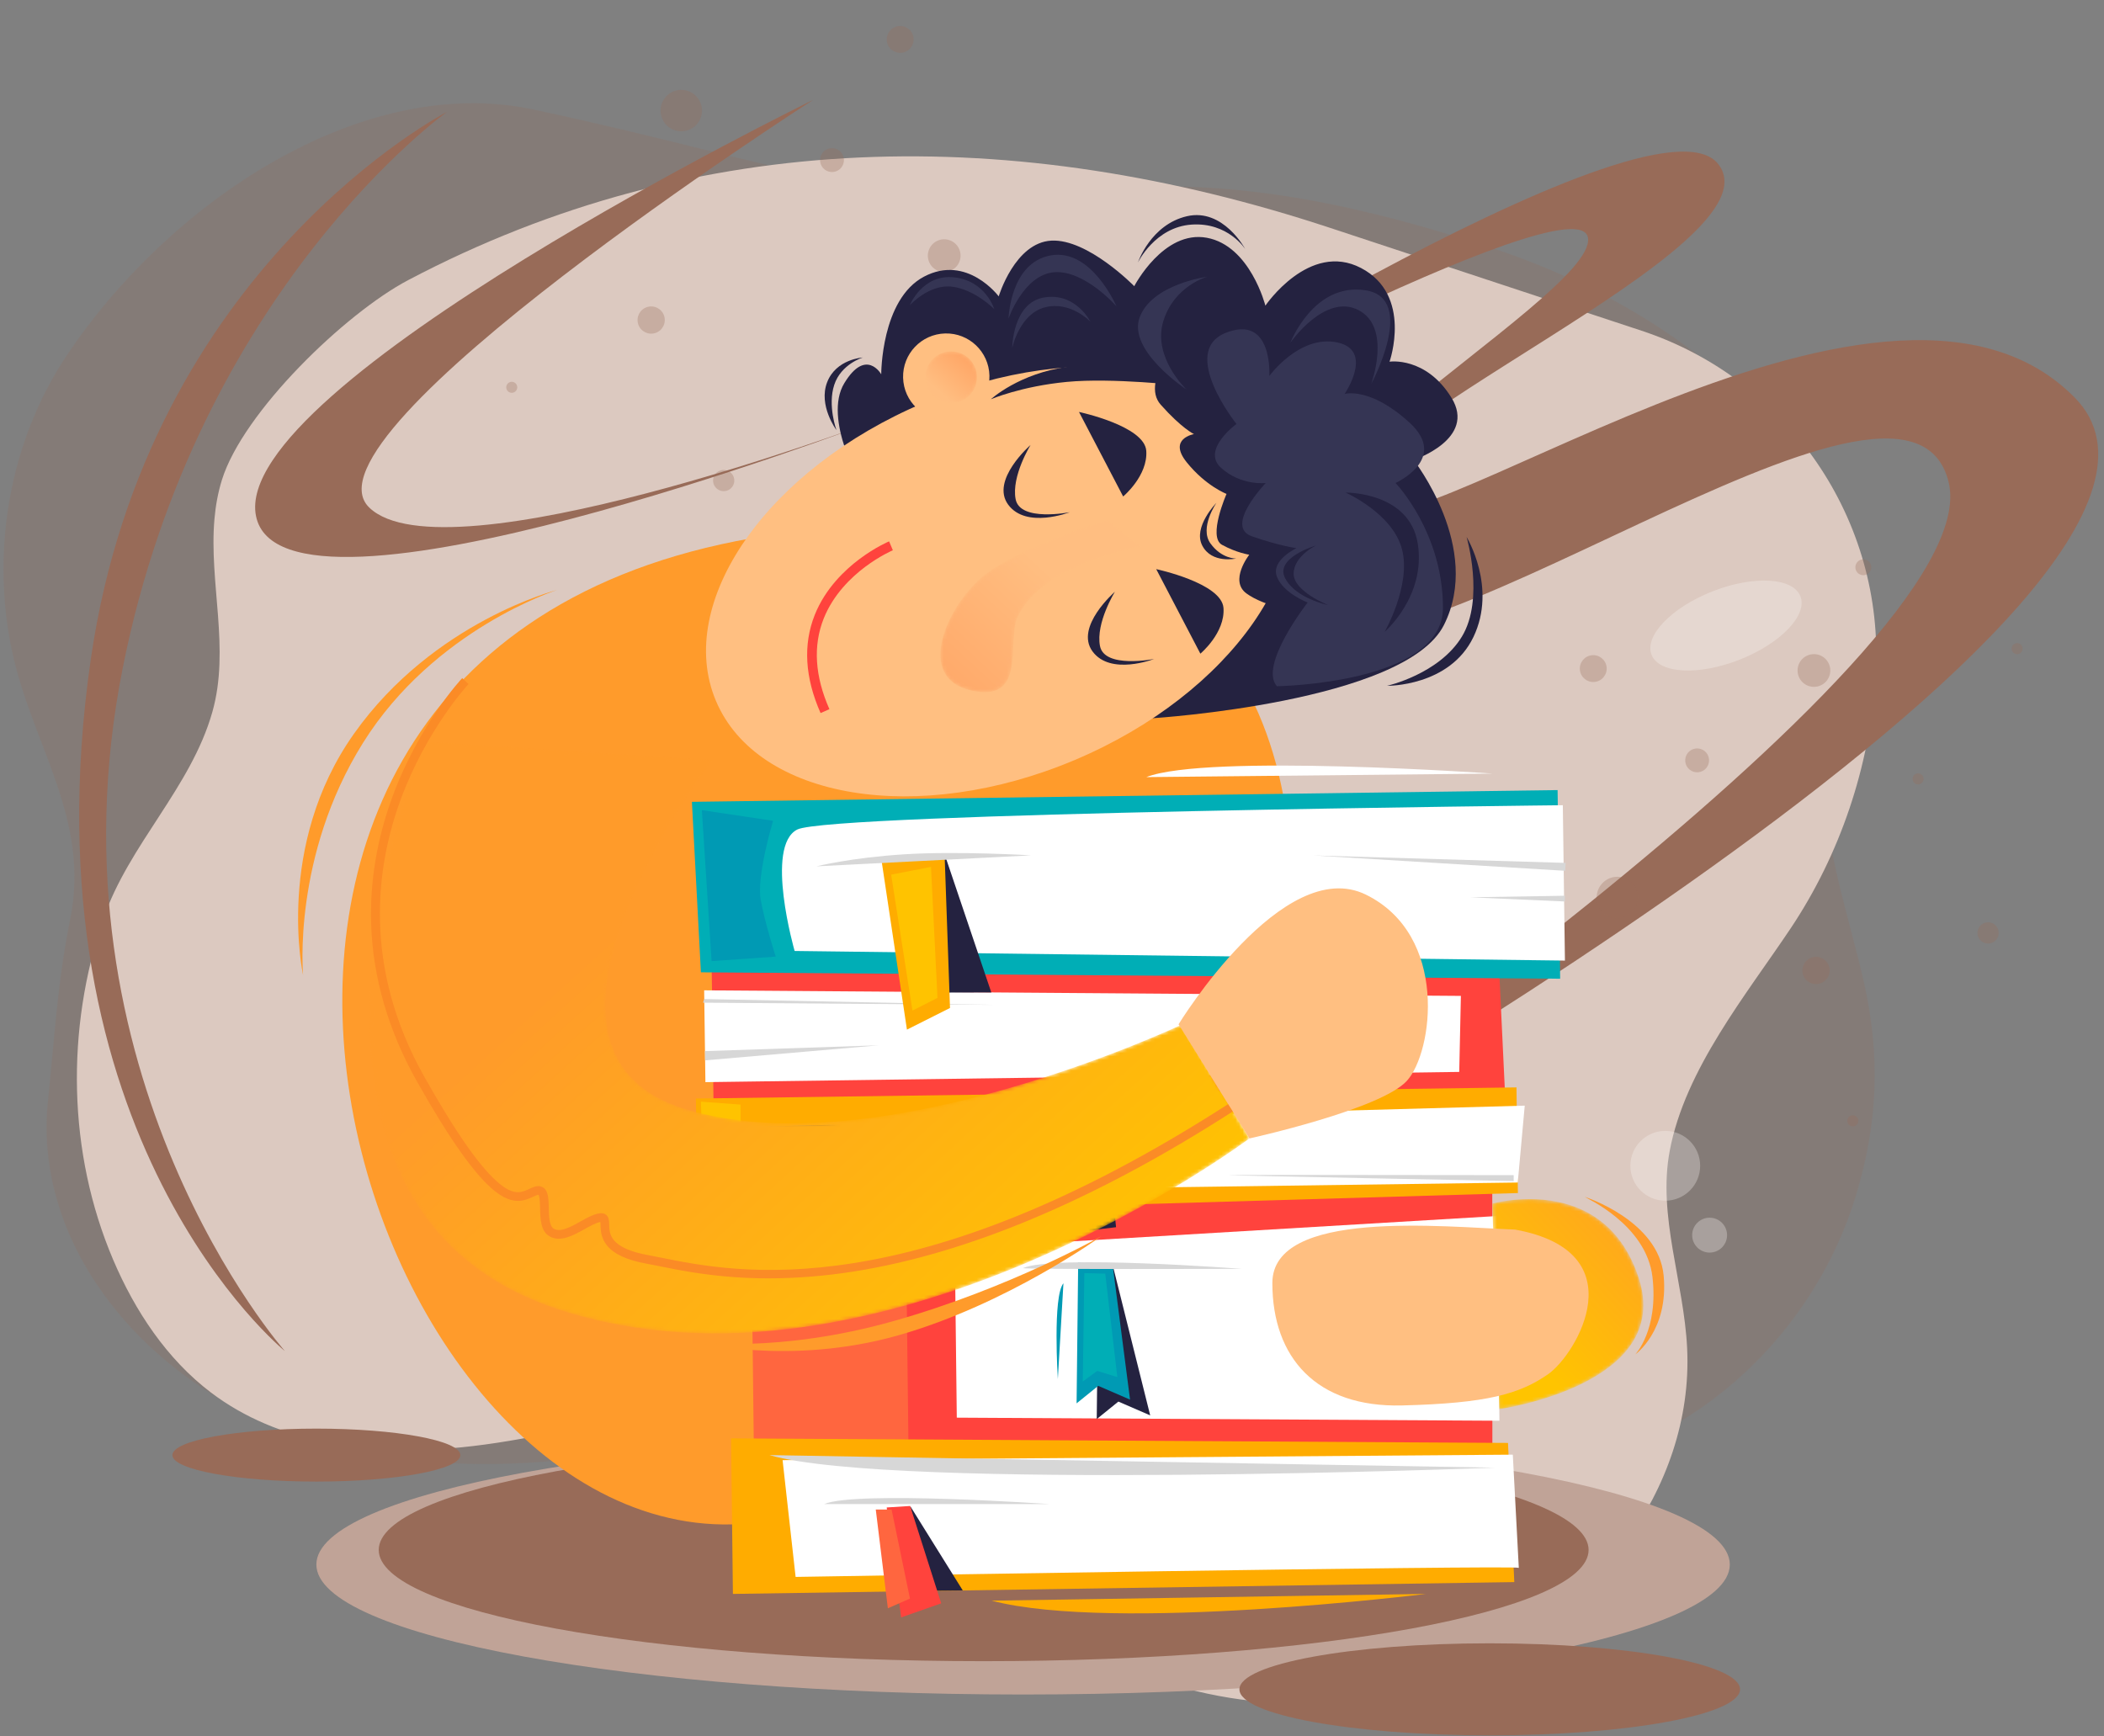 <?xml version="1.0" encoding="UTF-8"?>
<svg width="601px" height="496px" viewBox="0 0 601 496" version="1.1" xmlns="http://www.w3.org/2000/svg" xmlns:xlink="http://www.w3.org/1999/xlink">
    <rect x="0" y="0" width="601" height="496" fill="#808080" stroke="none"/>
    <title>Manage-your-books</title>
    <defs>
        <path d="M12.185,16.711 C2.173,25.401 -6.745,45.428 9.414,48.922 L9.414,48.922 C25.571,52.417 19.24,34.827 22.684,27.651 L22.684,27.651 C29.938,12.536 57.742,7.786 57.742,7.786 L57.742,7.786 L48.301,0.229 C48.301,0.229 22.196,8.02 12.185,16.711" id="path-1"></path>
        <linearGradient x1="-3.329%" y1="86.124%" x2="61.086%" y2="30.473%" id="linearGradient-3">
            <stop stop-color="#FFA666" offset="0%"></stop>
            <stop stop-color="#FFBE81" offset="100%"></stop>
        </linearGradient>
        <path d="M54.246,162.813 C146.238,192.808 251.451,113.914 251.451,113.914 L251.451,113.914 L232.386,81.272 C232.386,81.272 145.447,122.516 90.167,105.462 L90.167,105.462 C34.888,88.408 97.998,5.854 97.998,5.854 L97.998,5.854 L15.36,0.504 C15.397,1.975 -37.744,132.817 54.246,162.813" id="path-4"></path>
        <linearGradient x1="87.609%" y1="84.116%" x2="28.076%" y2="41.014%" id="linearGradient-6">
            <stop stop-color="#FFC400" offset="0%"></stop>
            <stop stop-color="#FF9B2A" offset="100%"></stop>
        </linearGradient>
        <path d="M0.159,1.359 L2.167,60.054 C2.167,60.054 51.934,53.089 42.006,22.634 L42.006,22.634 C35.813,3.633 21.059,0.061 10.837,0.061 L10.837,0.061 C4.675,0.061 0.159,1.359 0.159,1.359" id="path-7"></path>
        <linearGradient x1="16.399%" y1="71.269%" x2="95.186%" y2="-14.521%" id="linearGradient-9">
            <stop stop-color="#FFC400" offset="0%"></stop>
            <stop stop-color="#FF9B2A" offset="100%"></stop>
        </linearGradient>
        <path d="M0.304,7.808 C0.304,11.88 3.604,15.181 7.677,15.181 L7.677,15.181 C11.749,15.181 15.049,11.88 15.049,7.808 L15.049,7.808 C15.049,3.737 11.749,0.436 7.677,0.436 L7.677,0.436 C3.604,0.436 0.304,3.737 0.304,7.808" id="path-10"></path>
        <linearGradient x1="82.262%" y1="12.706%" x2="26.406%" y2="77.273%" id="linearGradient-12">
            <stop stop-color="#FFA666" offset="0%"></stop>
            <stop stop-color="#FFBE81" offset="100%"></stop>
        </linearGradient>
    </defs>
    <g id="Kitabola" stroke="none" stroke-width="1" fill="none" fill-rule="evenodd">
        <g id="Kitabola_1440" transform="translate(-746, -3239)">
            <g id="Manage-your-books" transform="translate(746, 3239)">
                <g id="Group-15" transform="translate(0, 46)"></g>
                <g id="Group-7" transform="translate(1, 0)">
                    <path d="M10.186,115.645 C0.233,137.199 -2.485,162.05 2.291,185.283 C7.905,212.596 24.95,233.579 19.036,262.715 C15.434,280.464 14.532,296.905 12.705,314.464 C8.953,350.523 32.424,382.295 61.538,399.452 C85.185,413.388 112.909,418.616 140.097,418.244 C164.567,417.909 188.993,413.4 212.704,407.339 C235.555,401.499 257.896,393.802 281.848,396.232 C301.769,398.249 319.709,406.841 338.261,413.247 C382.552,428.541 436.203,430.698 476.705,407.416 C502.696,392.473 520.89,368.209 528.958,342.119 C535.407,321.269 536.226,301.773 531.392,280.486 C526.429,258.631 518.051,236.6 520.654,213.827 C522.465,197.959 529.742,182.643 528.408,166.728 C527.523,156.152 522.856,146.231 517.148,137.275 C496.307,104.579 461.411,82.688 424.498,70.625 C389.761,59.273 353.935,51.053 317.769,53.786 C242.993,59.43 227.749,47.583 151.33,31.279 C101.996,20.752 46.81,58.274 17.941,101.742 C14.996,106.175 12.411,110.828 10.186,115.645" id="Fill-11" fill="#986B58" opacity="0.2"></path>
                    <path d="M60.262,148.23 C58.644,166.499 64.782,185.327 59.653,203.42 C53.512,225.081 35.735,241.306 28.49,262.573 C17.784,293.998 18.297,329.212 31.3,359.834 C37.566,374.593 46.72,388.309 59.222,397.793 C78.494,412.415 103.746,415.622 127.494,413.767 C162.837,411.006 200.131,395.642 235.667,399.833 C255.276,402.145 261.265,423.458 271.393,437.516 C282.847,453.415 298.446,465.905 315.691,474.218 C347.454,489.529 385.577,490.979 418.041,477.095 C452.7,462.272 482.91,426.074 480.924,385.137 C480.006,366.199 472.456,347.389 475.95,328.78 C480.337,305.428 497.861,284.146 510.559,265.118 C524.583,244.104 533.072,219.045 534.737,193.479 C534.755,193.189 534.774,192.899 534.791,192.61 C537.395,148.505 509.691,108.279 467.895,94.476 C467.895,94.476 378.964,65.108 378.96,65.106 C288.722,35.304 198.561,36.29 115.591,80.026 C97.635,89.491 68.403,117.688 62.381,137.132 C61.244,140.8 60.593,144.504 60.262,148.23" id="Fill-13" fill="#DCC9C0"></path>
                    <g id="Group-32" transform="translate(21.195, 0)">
                        <path d="M471.915,446.963 C471.915,467.468 381.534,484.092 270.045,484.092 C158.555,484.092 68.175,467.468 68.175,446.963 C68.175,426.458 158.555,409.835 270.045,409.835 C381.534,409.835 471.915,426.458 471.915,446.963" id="Fill-4" fill="#C0A397"></path>
                        <path d="M474.84,482.616 C474.84,489.878 442.828,495.766 403.34,495.766 C363.852,495.766 331.84,489.878 331.84,482.616 C331.84,475.353 363.852,469.465 403.34,469.465 C442.828,469.465 474.84,475.353 474.84,482.616" id="Fill-6" fill="#986B58"></path>
                        <path d="M109.303,415.697 C109.303,419.874 90.889,423.261 68.175,423.261 C45.461,423.261 27.048,419.874 27.048,415.697 C27.048,411.519 45.461,408.132 68.175,408.132 C90.889,408.132 109.303,411.519 109.303,415.697" id="Fill-8" fill="#986B58"></path>
                        <path d="M431.582,442.788 C431.582,460.34 354.217,474.569 258.784,474.569 C163.35,474.569 85.986,460.34 85.986,442.788 C85.986,425.236 163.35,411.006 258.784,411.006 C354.217,411.006 431.582,425.236 431.582,442.788" id="Fill-10" fill="#986B58"></path>
                        <path d="M463.451,333.048 C463.451,338.554 458.988,343.017 453.482,343.017 C447.977,343.017 443.515,338.554 443.515,333.048 C443.515,327.543 447.977,323.08 453.482,323.08 C458.988,323.08 463.451,327.543 463.451,333.048" id="Fill-14" fill="#FAF7F4" opacity="0.3"></path>
                        <path d="M492.086,170.357 C494.206,175.753 486.405,183.866 474.664,188.477 C462.923,193.089 451.686,192.453 449.567,187.057 C447.448,181.661 455.247,173.548 466.989,168.937 C478.73,164.325 489.966,164.961 492.086,170.357" id="Fill-16" fill="#FAF7F4" opacity="0.3"></path>
                        <path d="M471.136,352.86 C471.136,355.613 468.905,357.845 466.152,357.845 C463.399,357.845 461.167,355.613 461.167,352.86 C461.167,350.107 463.399,347.876 466.152,347.876 C468.905,347.876 471.136,350.107 471.136,352.86" id="Fill-22" fill="#FAF7F4" opacity="0.3"></path>
                        <path d="M210.019,28.568 C210.019,28.542 43.581,110.019 50.921,147.368 C58.259,184.717 225.471,121.068 225.471,121.068 C225.471,121.068 105.01,166.008 83.28,145.001 C61.55,123.995 210.019,28.568 210.019,28.568" id="Fill-26" fill="#986B58"></path>
                        <path d="M285.678,127.962 C285.678,127.962 449.557,23.105 468.553,46.798 C487.548,70.49 353.152,124.351 364.091,144.579 C375.03,164.806 515.219,57.449 570.466,113.61 C625.713,169.77 320.568,340.396 320.568,340.396 C320.568,340.396 546.561,187.62 534.428,137.742 C522.296,87.864 375.03,205.655 343.591,177.785 C312.152,149.915 433.747,85.484 431.417,68.015 C429.086,50.546 285.678,127.962 285.678,127.962" id="Fill-28" fill="#986B58"></path>
                        <path d="M105.502,31.949 C105.502,31.949 34.351,82.717 12.841,190.948 C-10.288,307.32 59.171,385.967 59.171,385.967 C59.171,385.967 -16.049,325.071 3.74,188.334 C20.001,75.977 105.502,31.949 105.502,31.949" id="Fill-30" fill="#986B58"></path>
                        <g id="Group-145" opacity="0.3" transform="translate(428.517, 159.427)" fill="#986B58">
                            <path d="M116.855,104.071 C115.187,104.251 113.98,105.748 114.159,107.416 C114.338,109.084 115.835,110.291 117.503,110.111 C119.172,109.932 120.378,108.434 120.199,106.767 C120.02,105.098 118.523,103.892 116.855,104.071" id="Fill-125"></path>
                            <path d="M67.607,113.953 C65.471,114.183 63.925,116.1 64.154,118.237 C64.384,120.373 66.302,121.92 68.439,121.69 C70.575,121.46 72.121,119.542 71.892,117.406 C71.662,115.269 69.744,113.723 67.607,113.953" id="Fill-127"></path>
                            <path d="M33.705,54.404 C31.831,54.605 30.475,56.288 30.676,58.162 C30.878,60.035 32.561,61.391 34.434,61.189 C36.308,60.988 37.664,59.306 37.462,57.432 C37.261,55.558 35.578,54.203 33.705,54.404" id="Fill-129"></path>
                            <path d="M10.651,91.084 C7.403,91.434 5.052,94.35 5.402,97.597 C5.75,100.845 8.666,103.196 11.914,102.846 C15.162,102.498 17.512,99.581 17.163,96.333 C16.814,93.086 13.899,90.736 10.651,91.084" id="Fill-131"></path>
                            <path d="M81.299,0.366 C80.05,0.5 79.147,1.622 79.28,2.872 C79.415,4.12 80.536,5.024 81.785,4.89 C83.035,4.756 83.939,3.634 83.805,2.385 C83.671,1.136 82.549,0.232 81.299,0.366" id="Fill-133"></path>
                            <path d="M97.015,61.523 C96.15,61.616 95.524,62.393 95.617,63.257 C95.709,64.122 96.486,64.748 97.351,64.655 C98.216,64.562 98.842,63.785 98.749,62.921 C98.656,62.056 97.88,61.431 97.015,61.523" id="Fill-135"></path>
                            <path d="M125.31,24.32 C124.445,24.413 123.819,25.189 123.912,26.054 C124.005,26.919 124.782,27.545 125.646,27.452 C126.511,27.359 127.136,26.583 127.044,25.717 C126.95,24.853 126.174,24.227 125.31,24.32" id="Fill-137"></path>
                            <path d="M78.368,159.203 C77.503,159.296 76.877,160.072 76.971,160.938 C77.064,161.802 77.84,162.428 78.704,162.335 C79.569,162.242 80.195,161.466 80.103,160.601 C80.009,159.736 79.233,159.11 78.368,159.203" id="Fill-139"></path>
                            <path d="M3.986,27.762 C1.879,27.989 0.355,29.88 0.581,31.987 C0.807,34.094 2.699,35.619 4.806,35.393 C6.913,35.166 8.437,33.275 8.211,31.168 C7.985,29.061 6.093,27.536 3.986,27.762" id="Fill-141"></path>
                            <path d="M66.932,27.473 C64.364,27.749 62.506,30.054 62.782,32.622 C63.058,35.19 65.363,37.047 67.931,36.771 C70.498,36.495 72.356,34.19 72.081,31.623 C71.804,29.055 69.5,27.197 66.932,27.473" id="Fill-143"></path>
                        </g>
                        <g id="Group-145" opacity="0.3" transform="translate(198.5, 79.946) rotate(78) translate(-198.5, -79.946) translate(134.5, -1.554)" fill="#986B58">
                            <path d="M116.855,104.071 C115.187,104.251 113.98,105.748 114.159,107.416 C114.338,109.084 115.835,110.291 117.503,110.111 C119.172,109.932 120.378,108.434 120.199,106.767 C120.02,105.098 118.523,103.892 116.855,104.071" id="Fill-125"></path>
                            <path d="M67.607,113.953 C65.471,114.183 63.925,116.1 64.154,118.237 C64.384,120.373 66.302,121.92 68.439,121.69 C70.575,121.46 72.121,119.542 71.892,117.406 C71.662,115.269 69.744,113.723 67.607,113.953" id="Fill-127"></path>
                            <path d="M33.705,54.404 C31.831,54.605 30.475,56.288 30.676,58.162 C30.878,60.035 32.561,61.391 34.434,61.189 C36.308,60.988 37.664,59.306 37.462,57.432 C37.261,55.558 35.578,54.203 33.705,54.404" id="Fill-129"></path>
                            <path d="M10.651,91.084 C7.403,91.434 5.052,94.35 5.402,97.597 C5.75,100.845 8.666,103.196 11.914,102.846 C15.162,102.498 17.512,99.581 17.163,96.333 C16.814,93.086 13.899,90.736 10.651,91.084" id="Fill-131"></path>
                            <path d="M81.299,0.366 C80.05,0.5 79.147,1.622 79.28,2.872 C79.415,4.12 80.536,5.024 81.785,4.89 C83.035,4.756 83.939,3.634 83.805,2.385 C83.671,1.136 82.549,0.232 81.299,0.366" id="Fill-133"></path>
                            <path d="M97.015,61.523 C96.15,61.616 95.524,62.393 95.617,63.257 C95.709,64.122 96.486,64.748 97.351,64.655 C98.216,64.562 98.842,63.785 98.749,62.921 C98.656,62.056 97.88,61.431 97.015,61.523" id="Fill-135"></path>
                            <path d="M125.31,24.32 C124.445,24.413 123.819,25.189 123.912,26.054 C124.005,26.919 124.782,27.545 125.646,27.452 C126.511,27.359 127.136,26.583 127.044,25.717 C126.95,24.853 126.174,24.227 125.31,24.32" id="Fill-137"></path>
                            <path d="M78.368,159.203 C77.503,159.296 76.877,160.072 76.971,160.938 C77.064,161.802 77.84,162.428 78.704,162.335 C79.569,162.242 80.195,161.466 80.103,160.601 C80.009,159.736 79.233,159.11 78.368,159.203" id="Fill-139"></path>
                            <path d="M3.986,27.762 C1.879,27.989 0.355,29.88 0.581,31.987 C0.807,34.094 2.699,35.619 4.806,35.393 C6.913,35.166 8.437,33.275 8.211,31.168 C7.985,29.061 6.093,27.536 3.986,27.762" id="Fill-141"></path>
                            <path d="M66.932,27.473 C64.364,27.749 62.506,30.054 62.782,32.622 C63.058,35.19 65.363,37.047 67.931,36.771 C70.498,36.495 72.356,34.19 72.081,31.623 C71.804,29.055 69.5,27.197 66.932,27.473" id="Fill-143"></path>
                        </g>
                    </g>
                    <g id="Group-8" transform="translate(84.031, 60.9)">
                        <g id="Group-93" transform="translate(12.244, 6.413)">
                            <path d="M111.846,368.181 C-0.413,370.971 -76.987,107.695 131.755,84.408 C376.731,57.078 226.234,361.338 226.234,361.338 C226.234,361.338 183.687,366.395 111.846,368.181" id="Fill-33" fill="#FF9B2B"></path>
                            <path d="M232.063,137.865 C232.063,137.865 304.013,133.32 315.155,111.287 C326.298,89.253 306.513,64.092 306.513,64.092 C306.513,64.092 324.641,58.121 317.319,46.288 C309.999,34.455 299.646,36.011 299.646,36.011 C299.646,36.011 306.317,17.011 291.513,9.261 C276.707,1.511 264.178,20.007 264.178,20.007 C264.178,20.007 259.856,2.904 247.46,0.614 C235.063,-1.675 226.72,14.444 226.72,14.444 C226.72,14.444 213.491,0.885 203.053,1.431 C192.615,1.977 188.003,17.354 188.003,17.354 C188.003,17.354 178.971,5.239 166.674,11.714 C154.376,18.19 154.446,39.62 154.446,39.62 C154.446,39.62 150.105,31.934 143.898,42.155 C137.69,52.376 148.881,71.462 148.881,71.462 L232.063,137.865 Z" id="Fill-35" fill="#242240"></path>
                            <polygon id="Fill-37" fill="#FF663F" points="118.499 383.894 115.906 163.533 284.768 160.977 284.864 381.376"></polygon>
                            <polygon id="Fill-39" fill="#FF433D" points="162.666 383.225 160.073 162.865 328.935 160.309 329.03 380.707"></polygon>
                            <polygon id="Fill-41" fill="#FF433D" points="106.916 275.358 105.416 164.842 328.683 161.811 333.817 270.087"></polygon>
                            <polygon id="Fill-43" fill="#FFAC00" points="336.307 273.52 101.974 280.429 101.514 246.518 335.898 243.336"></polygon>
                            <polygon id="Fill-45" fill="#00AEB6" points="348.377 212.289 102.936 210.46 100.364 161.756 347.646 158.398"></polygon>
                            <path d="M349.741,207.11 L129.707,204.362 C129.707,204.362 121.082,174.376 130.479,169.661 C139.876,164.946 349.138,162.723 349.138,162.723 L349.741,207.11 Z" id="Fill-47" fill="#FFFFFF"></path>
                            <polygon id="Fill-49" fill="#FFFFFF" points="104.223 241.837 319.551 238.913 320.021 217.197 103.866 215.608"></polygon>
                            <polygon id="Fill-51" fill="#FFFFFF" points="336.267 270.514 122.283 273.419 122.026 254.496 338.262 248.55"></polygon>
                            <polygon id="Fill-53" fill="#FFAC00" points="335.28 384.664 112.079 388.042 111.557 343.609 333.482 344.905"></polygon>
                            <path d="M336.564,380.593 C335.059,379.78 129.988,383.183 129.988,383.183 L126.268,349.826 L334.852,348.257 L336.564,380.593 Z" id="Fill-55" fill="#FFFFFF"></path>
                            <polygon id="Fill-57" fill="#FFFFFF" points="331.032 338.567 176.03 337.687 175.461 289.314 330.344 280.088"></polygon>
                            <polygon id="Fill-59" fill="#242240" points="172.541 176.701 185.888 216.211 170.408 216.248"></polygon>
                            <polygon id="Fill-61" fill="#242240" points="216.459 297.908 216.003 338.1 222.184 333.096 231.274 337.032 220.541 294.032"></polygon>
                            <polygon id="Fill-63" fill="#009AB4" points="210.703 293.413 210.248 333.605 216.428 328.601 225.518 332.537 220.541 294.032"></polygon>
                            <polygon id="Fill-65" fill="#00AEB6" points="212.462 296.392 212.015 327.358 216.159 324.326 221.885 326.097 218.431 296.546"></polygon>
                            <polygon id="Fill-67" fill="#242240" points="162.703 362.917 177.737 387.048 168.331 387.151"></polygon>
                            <polygon id="Fill-69" fill="#FF433D" points="156.01 363.343 160.137 394.746 171.576 390.732 162.703 362.917"></polygon>
                            <polygon id="Fill-71" fill="#D7D7D7" points="103.9 218.098 186.788 219.759 103.542 219.134"></polygon>
                            <polygon id="Fill-73" fill="#FFAC00" points="154.548 178.612 161.789 226.834 174.09 220.647 172.541 176.701"></polygon>
                            <polygon id="Fill-75" fill="#FFC300" points="157.279 182.557 168.66 180.346 170.514 217.764 163.367 221.396"></polygon>
                            <path d="M135.945,180.187 L197.27,177.043 C197.27,177.043 176.449,175.777 161.089,176.742 C145.73,177.707 135.945,180.187 135.945,180.187" id="Fill-77" fill="#D7D7D7"></path>
                            <polygon id="Fill-79" fill="#D7D7D7" points="104.102 232.966 153.721 231.314 104.138 235.612"></polygon>
                            <path d="M122.026,254.496 L122.283,273.419 C122.283,273.419 128.099,268.779 129.044,262.835 C129.988,256.892 122.026,254.496 122.026,254.496" id="Fill-81" fill="#242240"></path>
                            <polygon id="Fill-83" fill="#FFC300" points="102.933 247.411 114.256 248.251 114.4 275.994 103.965 278.514"></polygon>
                            <path d="M103.207,164.135 L123.555,167.174 C123.555,167.174 118.78,182.962 120.016,189.732 C121.25,196.502 124.307,205.975 124.307,205.975 L105.991,207.255 L103.207,164.135 Z" id="Fill-85" fill="#009AB4"></path>
                            <polygon id="Fill-87" fill="#242240" points="224.959 254.214 124.174 259.349 126.109 273.368 122.283 273.419 122.026 254.496 224.698 251.803"></polygon>
                            <polygon id="Fill-89" fill="#242240" points="117.276 279.889 220.884 276.896 221.52 283.273 161.576 290.631 117.379 288.715"></polygon>
                            <path d="M269.122,64.638 C281.01,92.827 254.406,130.963 209.7,149.817 C164.995,168.671 119.116,161.104 107.228,132.915 C95.34,104.726 121.944,66.59 166.65,47.737 C211.356,28.883 257.234,36.45 269.122,64.638" id="Fill-91" fill="#FFBF81"></path>
                        </g>
                        <g id="Group-96" transform="translate(183.07, 87.454)">
                            <mask id="mask-2" fill="white">
                                <use xlink:href="#path-1"></use>
                            </mask>
                            <g id="Clip-95"></g>
                            <path d="M12.185,16.711 C2.173,25.401 -6.745,45.428 9.414,48.922 L9.414,48.922 C25.571,52.417 19.24,34.827 22.684,27.651 L22.684,27.651 C29.938,12.536 57.742,7.786 57.742,7.786 L57.742,7.786 L48.301,0.229 C48.301,0.229 22.196,8.02 12.185,16.711" id="Fill-94" fill="url(#linearGradient-3)" mask="url(#mask-2)"></path>
                        </g>
                        <g id="Group-111" transform="translate(145.173, 33.815)">
                            <path d="M4.191,108.996 C-0.289,98.867 -0.85,89.433 2.525,80.958 C5.525,73.423 11.139,68.112 15.319,64.984 C19.83,61.608 23.61,60.008 23.769,59.942 L24.834,62.486 L24.301,61.214 L24.835,62.486 C24.799,62.501 21.154,64.051 16.903,67.243 C13.026,70.156 7.828,75.081 5.079,81.999 C1.998,89.755 2.548,98.462 6.714,107.88 L4.191,108.996 Z" id="Fill-97" fill="#FF433D"></path>
                            <path d="M64.172,32.408 C64.172,32.408 52.624,42.436 57.777,49.451 C62.93,56.466 75.364,51.612 75.364,51.612 C75.364,51.612 61.148,54.454 59.903,47.883 C58.657,41.312 64.172,32.408 64.172,32.408" id="Fill-99" fill="#242240"></path>
                            <path d="M88.266,74.34 C88.266,74.34 76.718,84.368 81.871,91.383 C87.024,98.398 99.458,93.544 99.458,93.544 C99.458,93.544 85.242,96.386 83.997,89.815 C82.751,83.244 88.266,74.34 88.266,74.34" id="Fill-101" fill="#242240"></path>
                            <path d="M78.008,22.973 L90.622,47.12 C90.622,47.12 97.726,41.207 97.224,34.076 C96.722,26.945 78.008,22.973 78.008,22.973" id="Fill-103" fill="#242240"></path>
                            <path d="M100.066,67.879 L112.679,92.026 C112.679,92.026 119.783,86.113 119.281,78.982 C118.78,71.851 100.066,67.879 100.066,67.879" id="Fill-105" fill="#242240"></path>
                            <path d="M107.858,0.152 C107.858,0.152 95.32,14.101 101.334,20.878 C107.346,27.655 110.85,29.3 110.85,29.3 C110.85,29.3 103.314,30.569 108.782,37.361 C114.25,44.151 120.15,46.386 120.15,46.386 C120.15,46.386 114.737,58.642 118.843,60.921 C122.949,63.2 126.643,63.758 126.643,63.758 C126.643,63.758 120.845,71.151 125.835,74.817 C130.825,78.484 141.129,80.498 143.065,80.017 C145.001,79.536 154.675,50.723 154.827,48.121 C154.978,45.52 151.72,27.635 143.312,20.267 C134.903,12.9 107.858,0.152 107.858,0.152" id="Fill-107" fill="#242240"></path>
                            <path d="M52.423,12.569 C52.592,19.379 47.209,25.037 40.399,25.206 C33.589,25.375 27.931,19.992 27.762,13.182 C27.593,6.372 32.976,0.714 39.786,0.545 C46.596,0.376 52.254,5.759 52.423,12.569" id="Fill-109" fill="#FFBF81"></path>
                        </g>
                        <g id="Group-114" transform="translate(20.406, 150.421)">
                            <mask id="mask-5" fill="white">
                                <use xlink:href="#path-4"></use>
                            </mask>
                            <g id="Clip-113"></g>
                            <path d="M54.246,162.813 C146.238,192.808 251.451,113.914 251.451,113.914 L251.451,113.914 L232.386,81.272 C232.386,81.272 145.447,122.516 90.167,105.462 L90.167,105.462 C34.888,88.408 97.998,5.854 97.998,5.854 L97.998,5.854 L15.36,0.504 C15.397,1.975 -37.744,132.817 54.246,162.813" id="Fill-112" fill="url(#linearGradient-6)" mask="url(#mask-5)"></path>
                        </g>
                        <path d="M251.623,231.721 C251.623,231.721 281.467,183.052 305.145,194.69 C328.823,206.328 324.335,239.674 316.833,247.885 C309.33,256.096 271.857,264.335 271.857,264.335 L251.623,231.721 Z" id="Fill-115" fill="#FFBF81"></path>
                        <g id="Group-119" transform="translate(341.07, 281.601)">
                            <mask id="mask-8" fill="white">
                                <use xlink:href="#path-7"></use>
                            </mask>
                            <g id="Clip-118"></g>
                            <path d="M0.159,1.359 L2.167,60.054 C2.167,60.054 51.934,53.089 42.006,22.634 L42.006,22.634 C35.813,3.633 21.059,0.061 10.837,0.061 L10.837,0.061 C4.675,0.061 0.159,1.359 0.159,1.359" id="Fill-117" fill="url(#linearGradient-9)" mask="url(#mask-8)"></path>
                        </g>
                        <g id="Group-124" transform="translate(20.406, 132.347)">
                            <path d="M327.353,158.027 C306.708,157.251 257.999,152.043 258.007,173.305 C258.014,194.568 270.596,208.874 295.033,208.266 C319.47,207.659 328.723,204.958 336.799,199.319 C344.875,193.68 362.296,164.372 327.353,158.027" id="Fill-120" fill="#FFBF81"></path>
                            <path d="M28.404,2.178 L27.501,1.327 L28.404,2.178 C28.404,2.178 28.404,2.178 28.404,2.178 M114.111,171.953 C110.856,171.953 107.642,171.842 104.477,171.62 C95.275,170.974 88.167,169.538 82.978,168.49 C81.56,168.204 80.336,167.957 79.23,167.757 C73.687,166.756 70.008,165.071 67.981,162.604 C66.18,160.413 66.126,158.142 66.09,156.64 C66.084,156.392 66.077,156.085 66.057,155.856 C64.807,156.073 63.212,156.962 61.527,157.902 C58.311,159.694 54.666,161.726 51.535,159.952 C48.992,158.511 48.909,154.983 48.837,151.871 C48.81,150.682 48.758,148.481 48.371,148.093 C48.327,148.089 48.181,148.089 47.889,148.194 C47.529,148.324 47.148,148.498 46.745,148.682 C44.4,149.752 41.188,151.217 35.914,147.035 C30.349,142.622 23.082,132.39 13.696,115.755 C5.522,101.265 1.111,86.184 0.589,70.928 C0.17,58.724 2.225,46.391 6.698,34.273 C10.671,23.507 15.859,14.904 19.511,9.584 C23.478,3.803 26.472,0.608 26.598,0.476 L28.404,2.178 C28.267,2.324 16.409,15.075 8.994,35.221 C2.171,53.76 -2.176,82.569 15.858,114.534 C25.083,130.885 32.148,140.88 37.456,145.09 C41.54,148.328 43.567,147.403 45.714,146.423 C46.145,146.227 46.591,146.024 47.045,145.859 C48.115,145.473 49.029,145.532 49.764,146.034 C51.207,147.024 51.259,149.243 51.319,151.813 C51.373,154.144 51.441,157.045 52.759,157.792 C54.676,158.879 57.544,157.28 60.317,155.734 C62.262,154.65 64.1,153.626 65.821,153.38 C66.611,153.268 67.254,153.417 67.735,153.825 C68.522,154.491 68.546,155.505 68.572,156.581 C68.603,157.88 68.641,159.498 69.899,161.028 C71.513,162.993 74.801,164.434 79.671,165.314 C80.803,165.518 82.038,165.768 83.469,166.056 C104.816,170.368 154.806,180.465 245.353,122.197 L246.696,124.286 C207.559,149.471 171.134,164.85 138.432,169.997 C130.159,171.299 122.014,171.953 114.111,171.953" id="Fill-122" fill="#FB8B26"></path>
                        </g>
                        <path d="M279.715,135.146 C279.715,135.146 327.147,134.415 327.147,112.761 C327.147,91.108 313.597,77.08 313.597,77.08 C313.597,77.08 328.941,70.185 317.583,59.823 C306.225,49.462 299.051,51.653 299.051,51.653 C299.051,51.653 307.62,39.1 296.859,36.908 C286.099,34.716 277.549,46.505 277.549,46.505 C277.549,46.505 278.651,28.843 265.139,34.171 C251.626,39.499 268.164,60.222 268.164,60.222 C268.164,60.222 258.002,67.595 263.781,72.776 C269.56,77.957 276.534,77.08 276.534,77.08 C276.534,77.08 264.578,89.514 272.549,92.304 C280.519,95.093 285.302,95.692 285.302,95.692 C285.302,95.692 277.914,99.154 279.715,103.861 C281.517,108.569 288.49,111.234 288.49,111.234 C288.49,111.234 274.438,129.168 279.715,135.146" id="Fill-146" fill="#353554"></path>
                        <g id="Group-150" transform="translate(178.989, 39.063)">
                            <mask id="mask-11" fill="white">
                                <use xlink:href="#path-10"></use>
                            </mask>
                            <g id="Clip-149"></g>
                            <path d="M0.304,7.808 C0.304,11.88 3.604,15.181 7.677,15.181 L7.677,15.181 C11.749,15.181 15.049,11.88 15.049,7.808 L15.049,7.808 C15.049,3.737 11.749,0.436 7.677,0.436 L7.677,0.436 C3.604,0.436 0.304,3.737 0.304,7.808" id="Fill-148" fill="url(#linearGradient-12)" mask="url(#mask-11)"></path>
                        </g>
                        <g id="Group-201">
                            <path d="M333.897,92.512 C333.897,92.512 339.078,110.181 332.569,120.942 C326.059,131.703 311.179,135.025 311.179,135.025 C311.179,135.025 329.037,135.29 335.852,121.075 C342.665,106.859 333.897,92.512 333.897,92.512" id="Fill-151" fill="#242240"></path>
                            <path d="M240.024,14.066 C240.024,14.066 244.895,3.969 255.346,3.261 C265.797,2.552 270.665,10.258 270.665,10.258 C270.665,10.258 264.38,-1.522 254.018,0.869 C243.656,3.261 240.024,14.066 240.024,14.066" id="Fill-153" fill="#242240"></path>
                            <path d="M74.08,107.647 C74.08,107.647 39.009,118.806 18.684,151.287 C-1.641,183.767 1.547,217.676 1.547,217.676 C1.547,217.676 -6.623,180.778 16.093,148.696 C38.81,116.614 74.08,107.647 74.08,107.647" id="Fill-155" fill="#FF9B2B"></path>
                            <path d="M242.398,161.108 L341.274,160.098 C341.274,160.098 259.675,154.333 242.398,161.108" id="Fill-157" fill="#FFFFFF"></path>
                            <path d="M134.759,354.797 L342.071,358.389 C342.071,358.389 170.132,365.019 134.759,354.797" id="Fill-159" fill="#D7D7D7"></path>
                            <path d="M150.399,368.789 L214.762,368.789 C214.762,368.789 159.37,364.912 150.399,368.789" id="Fill-161" fill="#D7D7D7"></path>
                            <path d="M207.222,301.361 C206.225,301.787 269.573,301.584 269.573,301.584 C269.573,301.584 216.255,297.499 207.222,301.361" id="Fill-163" fill="#D7D7D7"></path>
                            <polygon id="Fill-165" fill="#D7D7D7" points="362.208 185.613 290.076 183.488 362.044 187.873"></polygon>
                            <polygon id="Fill-167" fill="#D7D7D7" points="361.963 194.998 334.9 195.441 361.963 196.639"></polygon>
                            <path d="M347.348,274.815 C347.348,274.815 265.587,274.698 265.853,274.815 C266.119,274.933 347.348,276.527 347.348,276.527 L347.348,274.815 Z" id="Fill-169" fill="#D7D7D7"></path>
                            <path d="M198.01,53.161 C198.01,53.161 206.69,49.441 219.709,48.201 C232.729,46.962 252.745,49.264 252.745,49.264 L252.745,43.862 C252.745,43.862 234.234,42.001 220.152,43.862 C206.07,45.722 198.01,53.161 198.01,53.161" id="Fill-171" fill="#242240"></path>
                            <path d="M153.893,61.961 C153.893,61.961 151.324,54.964 153.273,49.03 C155.221,43.096 161.421,41.236 161.421,41.236 C161.421,41.236 153.804,41.649 151.236,48.307 C148.668,54.964 153.893,61.961 153.893,61.961" id="Fill-173" fill="#242240"></path>
                            <path d="M259.828,18.155 C259.828,18.155 250.287,20.745 247.232,30.975 C244.176,41.204 253.874,50.371 253.874,50.371 C253.874,50.371 236.936,39.212 240.523,29.713 C244.11,20.214 259.828,18.155 259.828,18.155" id="Fill-175" fill="#353554"></path>
                            <path d="M283.566,36.998 C283.566,36.998 293.431,22.738 303.024,27.698 C312.616,32.658 306.638,48.822 306.638,48.822 C306.638,48.822 319.882,24.338 305.044,22.03 C290.206,19.722 283.566,36.998 283.566,36.998" id="Fill-177" fill="#353554"></path>
                            <path d="M299.332,79.82 C299.332,79.82 312.794,85.754 315.45,96.027 C318.107,106.302 310.491,119.598 310.491,119.598 C310.491,119.598 322.271,109.49 319.968,94.522 C317.665,79.554 299.332,79.82 299.332,79.82" id="Fill-179" fill="#242240"></path>
                            <path d="M290.873,94.943 C290.873,94.943 279.05,98.397 282.039,104.242 C285.028,110.088 294.328,111.948 294.328,111.948 C294.328,111.948 284.441,108.047 284.496,102.982 C284.552,97.917 290.873,94.943 290.873,94.943" id="Fill-181" fill="#242240"></path>
                            <path d="M198.223,396.384 L322.271,394.455 C322.271,394.455 233.293,405.55 198.223,396.384" id="Fill-183" fill="#FFAC00"></path>
                            <path d="M113.534,322.456 C113.534,322.456 137.228,325.844 170.316,316.478 C203.404,307.113 229.583,292.239 229.583,292.239 C229.583,292.239 202.682,311.734 171.559,320.583 C140.435,329.431 113.534,322.456 113.534,322.456" id="Fill-185" fill="#FF9B2B"></path>
                            <path d="M367.638,281.009 C367.734,281.262 385.271,288.834 386.998,303.979 C388.725,319.124 382.082,326.032 382.082,326.032 C382.082,326.032 391.648,319.27 390.186,303.52 C388.725,287.771 367.638,281.009 367.638,281.009" id="Fill-187" fill="#FF9B2B"></path>
                            <polygon id="Fill-189" fill="#FF663F" points="165.13 370.342 168.584 398.558 174.895 395.783 169.647 370.342"></polygon>
                            <path d="M218.735,305.71 L217.141,333.078 C217.141,333.078 215.614,309.43 218.735,305.71" id="Fill-191" fill="#009AB4"></path>
                            <path d="M203.054,30.122 C203.054,30.122 203.468,14.13 215.122,12.058 C226.776,9.986 233.878,26.605 233.878,26.605 C233.878,26.605 224.707,16.123 216.018,16.882 C207.33,17.64 203.054,30.122 203.054,30.122" id="Fill-193" fill="#353554"></path>
                            <path d="M204.099,38.562 C204.099,38.562 204.168,25.598 213.201,24.081 C222.235,22.564 226.423,30.976 226.423,30.976 C226.423,30.976 220.718,24.977 213.408,26.908 C206.099,28.839 204.099,38.562 204.099,38.562" id="Fill-195" fill="#353554"></path>
                            <path d="M174.85,26.306 C174.85,26.306 178.436,17.346 187.493,18.332 C196.549,19.318 198.986,27.409 198.986,27.409 C198.986,27.409 193.469,21.809 186.918,21 C180.367,20.192 174.85,26.306 174.85,26.306" id="Fill-197" fill="#353554"></path>
                            <path d="M262.427,82.76 C262.427,82.76 257.508,89.886 260.727,94.345 C263.945,98.804 268.082,98.667 268.082,98.667 C268.082,98.667 261.094,100.23 258.382,94.943 C255.669,89.656 262.427,82.76 262.427,82.76" id="Fill-199" fill="#242240"></path>
                        </g>
                    </g>
                </g>
            </g>
        </g>
    </g>
</svg>